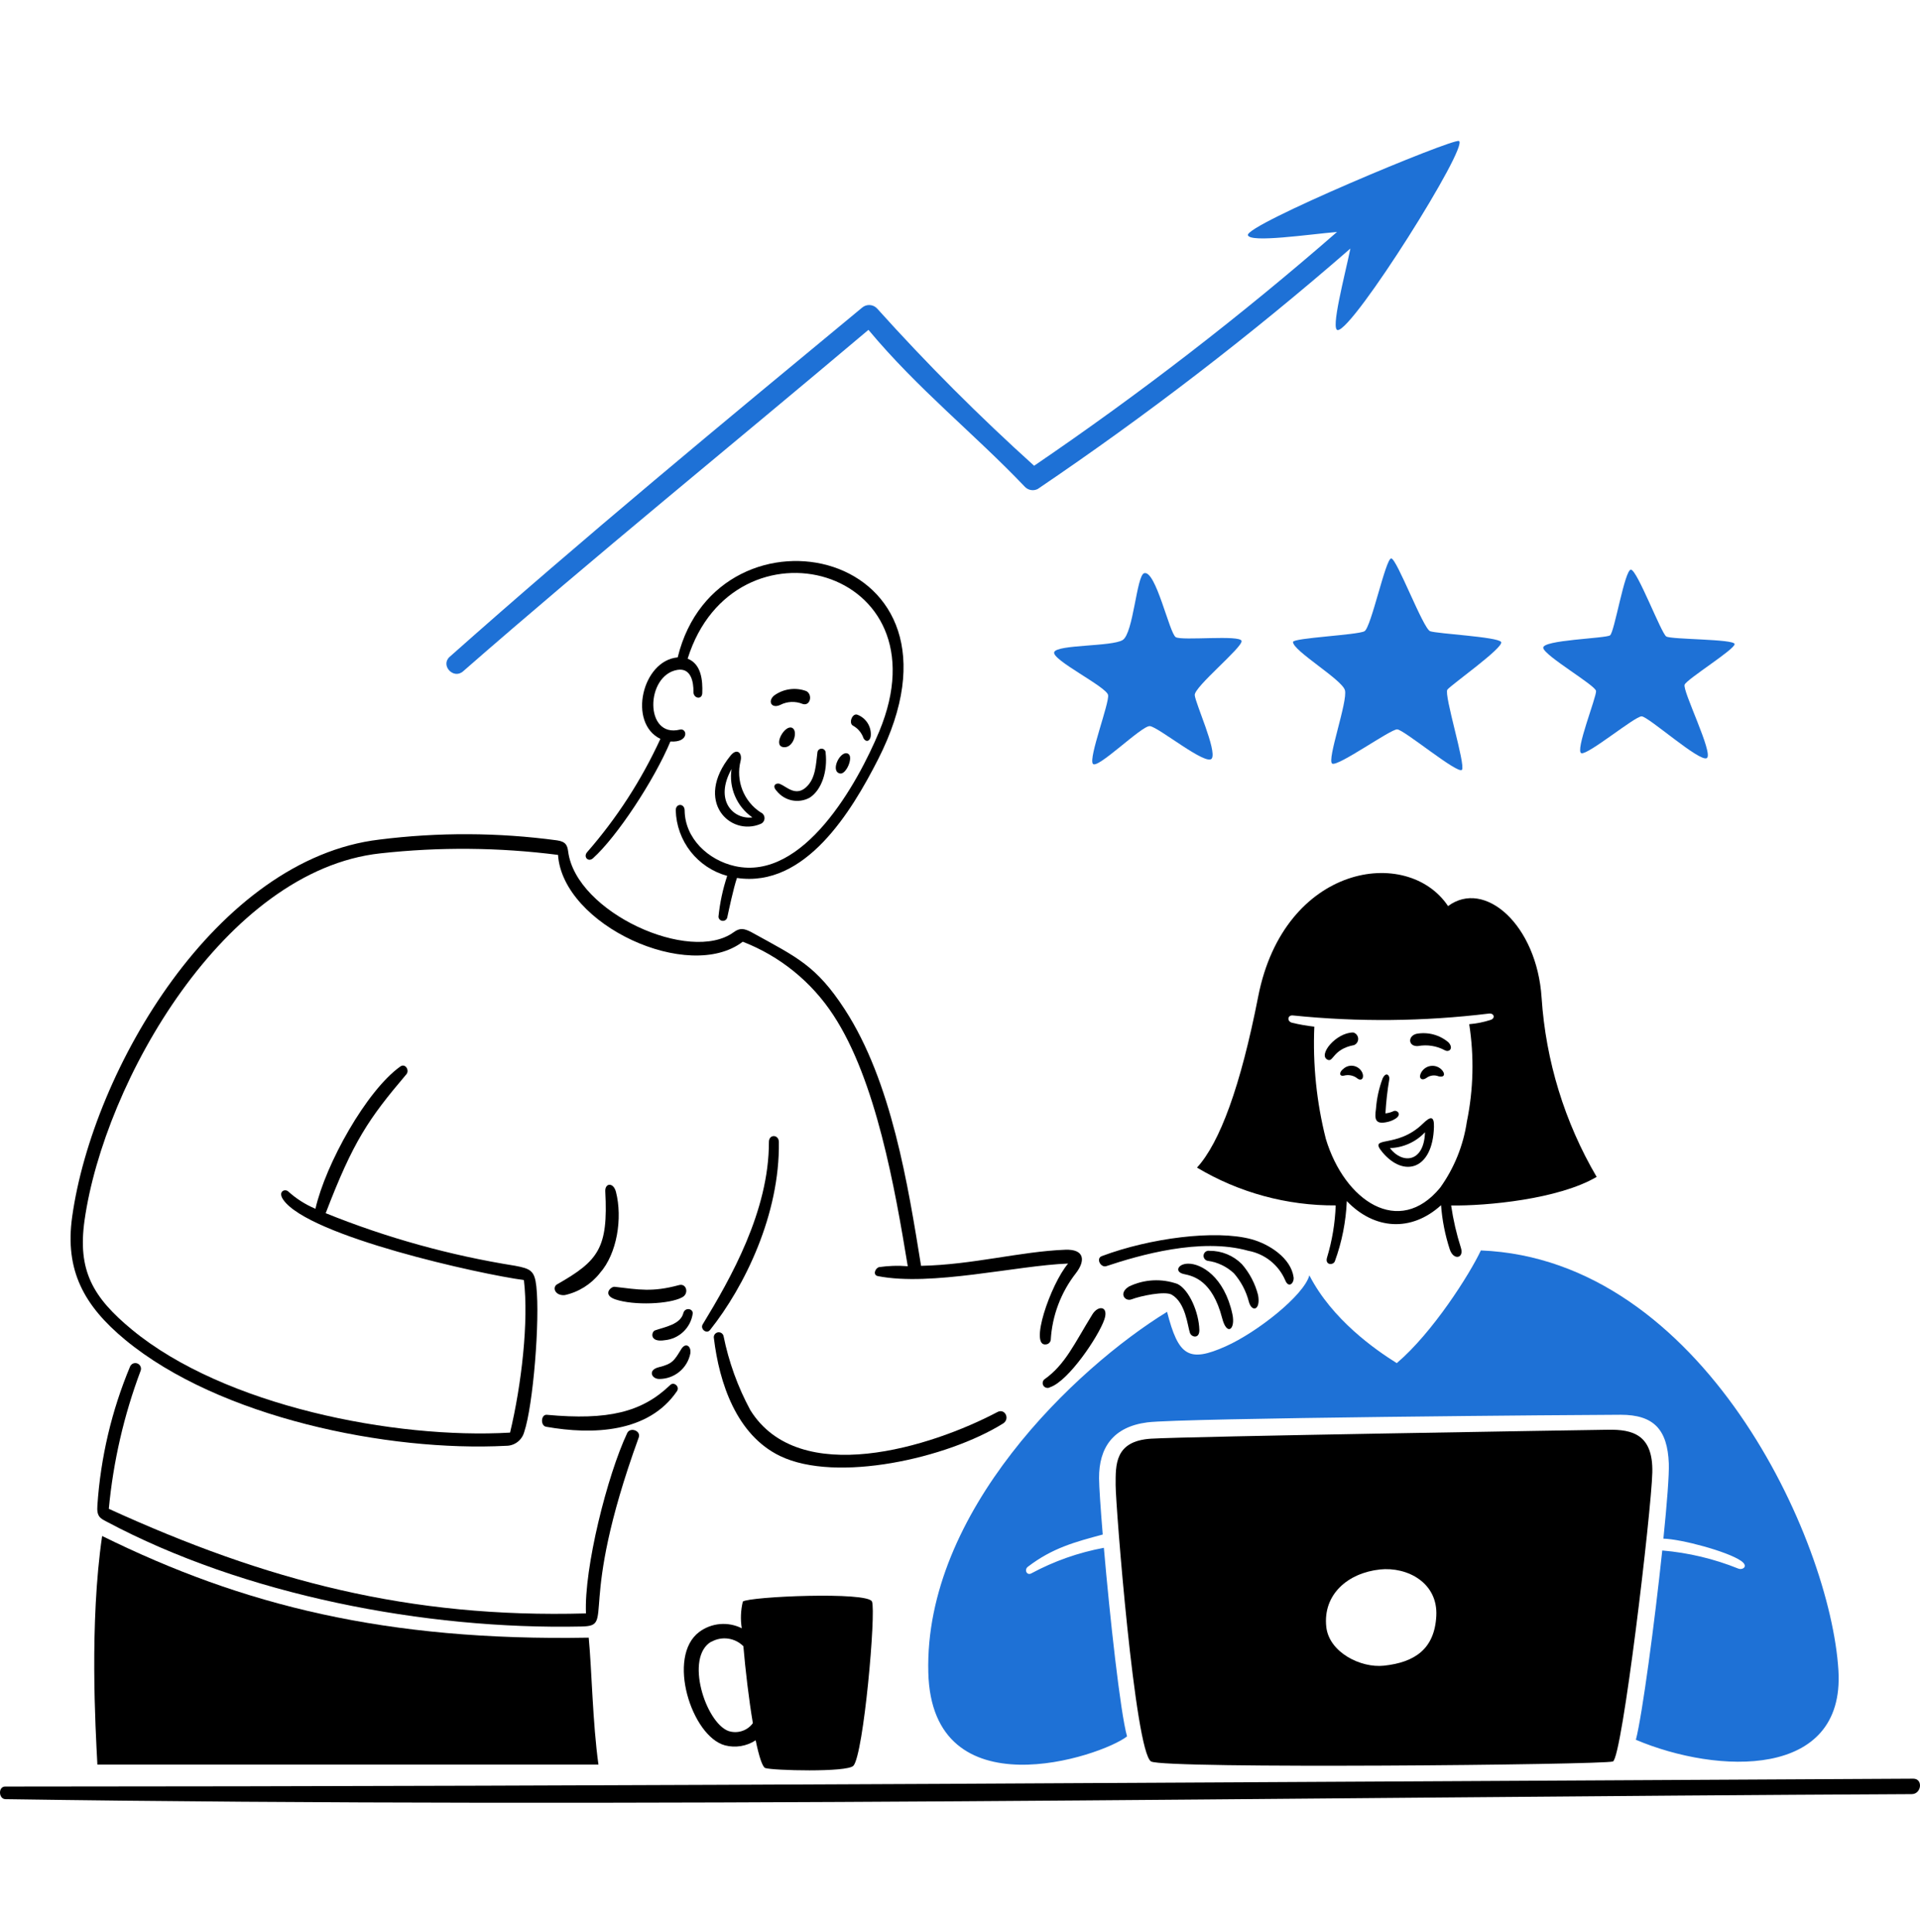 <svg width="160" height="161" viewBox="0 0 160 161" fill="none" xmlns="http://www.w3.org/2000/svg">
<g clip-path="url(#clip0_12082_121811)">
<path d="M153.203 139.243C152.55 128.286 141.862 104.954 123.406 104.219C122.465 106.217 119.381 111.078 116.397 113.611C114.615 112.497 111.013 109.99 109.114 106.295C108.658 107.965 104.761 111.04 102.15 112.208C99.06 113.59 98.202 113.026 97.256 109.335C89.623 114.028 77.013 126.004 77.359 139.399C77.659 151.09 91.758 146.414 93.921 144.721C93.364 142.762 92.485 134.761 91.989 129.004C89.874 129.396 87.832 130.116 85.938 131.137C85.572 131.334 85.326 130.835 85.659 130.58C87.711 129.009 89.601 128.514 91.895 127.897C91.711 125.67 91.592 123.9 91.588 123.192C91.578 120.659 92.758 118.917 95.609 118.549C98.459 118.181 132.319 117.915 135.059 117.915C137.798 117.915 138.959 119.128 139.067 121.979C139.102 122.897 138.916 125.319 138.616 128.241C140.075 128.269 143.961 129.305 145.091 130.094C145.747 130.551 145.21 130.88 144.857 130.735C142.832 129.919 140.697 129.411 138.521 129.226C137.886 135.249 136.852 142.972 136.323 145.004C143.126 147.884 153.742 148.29 153.203 139.243Z" fill="#1E71D6"/>
<path d="M125.092 53.506C124.831 53.079 119.764 52.821 119.18 52.61C118.595 52.398 116.396 46.541 115.934 46.541C115.471 46.541 114.264 52.292 113.707 52.61C113.15 52.927 107.75 53.166 107.75 53.506C107.75 54.246 111.814 56.621 112.076 57.52C112.338 58.418 110.545 63.371 111.017 63.644C111.49 63.916 115.873 60.776 116.43 60.79C116.986 60.803 121.513 64.575 121.83 64.158C122.147 63.741 120.304 57.879 120.616 57.478C120.927 57.077 125.361 53.947 125.092 53.506Z" fill="#1E71D6"/>
<path d="M103.464 53.422C103.369 52.891 98.509 53.422 97.98 53.105C97.451 52.787 96.308 47.456 95.341 47.777C94.711 47.986 94.45 52.787 93.554 53.344C92.658 53.9 88.12 53.712 87.853 54.346C87.586 54.98 92.232 57.247 92.341 57.931C92.449 58.616 90.703 63.153 91.071 63.658C91.438 64.163 95.135 60.468 95.82 60.519C96.505 60.569 100.564 63.898 100.986 63.213C101.409 62.529 99.617 58.62 99.561 57.935C99.506 57.25 103.558 53.949 103.464 53.422Z" fill="#1E71D6"/>
<path d="M133.004 57.59C133.057 58.063 131.211 62.656 131.79 62.779C132.37 62.902 136.244 59.7 136.801 59.705C137.358 59.71 141.651 63.553 142.235 63.185C142.819 62.817 140.175 57.543 140.387 57.061C140.598 56.579 144.606 54.099 144.551 53.676C144.495 53.252 139.278 53.309 138.856 53.047C138.433 52.785 136.428 47.48 135.908 47.48C135.389 47.48 134.538 52.69 134.171 52.953C133.804 53.216 128.476 53.332 128.604 54.006C128.732 54.679 132.951 57.113 133.004 57.59Z" fill="#1E71D6"/>
<path d="M86.477 40.756C95.561 34.609 104.262 27.916 112.533 20.714C112.049 23.052 110.862 27.509 111.48 27.511C112.783 27.517 122.475 12.088 121.574 11.751C121.016 11.541 103.71 18.765 103.992 19.606C104.21 20.257 109.045 19.533 111.419 19.333C103.399 26.324 94.97 32.831 86.177 38.819C81.588 34.681 77.219 30.304 73.088 25.708C72.929 25.538 72.71 25.436 72.478 25.424C72.245 25.411 72.017 25.489 71.841 25.641C60.135 35.325 48.626 44.834 37.474 54.742C36.678 55.449 37.788 56.654 38.587 55.955C49.576 46.35 61.185 36.937 72.37 27.492C76.501 32.447 81.152 36.11 85.398 40.564C85.532 40.709 85.711 40.806 85.905 40.841C86.1 40.875 86.301 40.846 86.477 40.756Z" fill="#1E71D6"/>
<path d="M159.437 148.246C106.943 148.512 53.101 148.888 0.429 148.902C-0.168 148.902 -0.128 149.946 0.461 149.954C52.931 150.728 106.893 149.792 159.309 149.533C160.134 149.527 160.273 148.241 159.437 148.246Z" fill="black"/>
<path d="M118.423 89.409C118.187 89.843 118.461 90.133 118.886 89.831C119.028 89.728 119.194 89.664 119.368 89.642C119.543 89.621 119.719 89.644 119.883 89.709C120.439 89.837 120.438 89.436 120.105 89.124C119.985 89.011 119.84 88.927 119.681 88.879C119.523 88.831 119.356 88.821 119.193 88.849C119.03 88.876 118.876 88.941 118.742 89.039C118.609 89.136 118.499 89.263 118.423 89.409Z" fill="black"/>
<path d="M118.578 93.646C116.356 95.817 113.961 94.561 115.215 96.051C117.001 98.174 119.393 97.483 119.496 93.936C119.524 92.989 119.209 93.03 118.578 93.646ZM115.794 95.69C116.35 95.677 116.897 95.553 117.404 95.326C117.912 95.1 118.369 94.775 118.75 94.37C118.666 96.931 116.835 97.026 115.828 95.69H115.794Z" fill="black"/>
<path d="M113.536 89.431C113.473 89.283 113.376 89.153 113.252 89.05C113.128 88.948 112.981 88.878 112.824 88.845C112.667 88.811 112.504 88.817 112.349 88.861C112.195 88.904 112.053 88.984 111.936 89.095C111.599 89.34 111.575 89.74 111.997 89.651C112.176 89.603 112.362 89.595 112.544 89.627C112.726 89.659 112.898 89.73 113.05 89.835C113.453 90.189 113.701 89.842 113.536 89.431Z" fill="black"/>
<path d="M112.772 86.053C111.341 86.053 109.81 87.92 110.623 88.319C111.135 88.572 111.03 87.445 112.85 87.1C112.955 87.053 113.043 86.975 113.102 86.876C113.161 86.778 113.188 86.663 113.18 86.549C113.171 86.434 113.127 86.325 113.054 86.236C112.981 86.147 112.883 86.083 112.772 86.053Z" fill="black"/>
<path d="M118.172 87.183C118.932 87.045 119.717 87.168 120.398 87.533C120.792 87.742 121.144 87.35 120.705 86.876C120.341 86.567 119.913 86.342 119.452 86.219C118.99 86.096 118.507 86.077 118.038 86.164C117.287 86.353 117.347 87.249 118.172 87.183Z" fill="black"/>
<path d="M115.683 93.496C115.9 93.443 116.107 93.355 116.295 93.234C116.86 92.873 116.416 92.477 116.127 92.61C115.914 92.709 115.687 92.772 115.453 92.795C115.508 91.838 115.615 90.884 115.776 89.938C115.822 89.66 115.523 89.265 115.219 89.883C114.913 90.7 114.726 91.557 114.663 92.427C114.536 93.295 114.596 93.766 115.683 93.496Z" fill="black"/>
<path d="M49.421 71.528C51.406 69.742 54.509 65.043 55.867 61.801C57.46 61.907 57.276 60.658 56.658 60.81C53.694 61.541 53.785 56.287 56.441 55.833C57.588 55.637 57.8 56.844 57.788 57.665C57.781 58.221 58.502 58.349 58.523 57.77C58.563 56.718 58.451 55.348 57.304 54.898C61.146 42.594 78.989 47.201 73.271 60.958C71.486 65.253 66.969 73.462 61.246 72.188C59.019 71.692 57.076 69.878 57.054 67.544C57.048 66.937 56.301 66.938 56.313 67.544C56.347 68.793 56.783 69.998 57.555 70.981C58.327 71.963 59.395 72.671 60.6 73C60.232 74.109 59.987 75.256 59.871 76.418C59.88 76.506 59.921 76.588 59.985 76.649C60.05 76.71 60.133 76.746 60.222 76.75C60.31 76.755 60.397 76.728 60.467 76.675C60.538 76.621 60.587 76.544 60.606 76.458C60.725 75.901 61.129 73.997 61.413 73.174C67.103 74.02 70.955 67.645 73.177 63.281C82.175 45.597 59.815 41.067 56.475 54.791C53.519 55.043 52.299 60.258 55.033 61.582C53.457 65.015 51.394 68.203 48.908 71.047C48.603 71.444 49.034 71.875 49.421 71.528Z" fill="black"/>
<path d="M66.007 60.66C65.405 60.388 64.437 62.073 65.217 62.26C66.106 62.468 66.552 60.906 66.007 60.66Z" fill="black"/>
<path d="M64.731 65.932C65.049 66.33 65.497 66.605 65.996 66.707C66.496 66.808 67.016 66.731 67.464 66.489C68.492 65.833 68.968 64.262 68.806 62.77C68.813 62.681 68.785 62.593 68.729 62.525C68.672 62.456 68.592 62.411 68.504 62.401C68.416 62.39 68.327 62.413 68.255 62.466C68.184 62.519 68.136 62.598 68.121 62.685C67.992 63.692 67.98 64.896 67.164 65.623C66.29 66.403 65.533 65.551 65.02 65.351C64.736 65.197 64.258 65.441 64.731 65.932Z" fill="black"/>
<path d="M60.883 62.97C57.796 66.788 60.855 69.746 63.383 68.671C63.48 68.632 63.562 68.566 63.62 68.48C63.679 68.394 63.71 68.293 63.71 68.189C63.71 68.085 63.679 67.984 63.62 67.898C63.562 67.812 63.48 67.746 63.383 67.707C62.695 67.257 62.164 66.603 61.865 65.837C61.566 65.07 61.512 64.23 61.713 63.432C61.886 62.736 61.399 62.332 60.883 62.97ZM62.682 68.131C61.117 68.314 59.497 66.728 60.962 64.095C60.845 64.859 60.945 65.64 61.249 66.35C61.553 67.061 62.049 67.672 62.682 68.116V68.131Z" fill="black"/>
<path d="M71.964 61.539C72.164 61.876 72.481 61.801 72.559 61.377C72.601 60.99 72.511 60.6 72.304 60.27C72.097 59.94 71.785 59.689 71.418 59.558C70.997 59.457 70.705 60.298 71.09 60.484C71.502 60.715 71.813 61.091 71.964 61.539Z" fill="black"/>
<path d="M67.199 57.603C66.756 57.436 66.278 57.383 65.808 57.447C65.339 57.511 64.893 57.691 64.51 57.97C63.954 58.438 64.282 59.084 65.011 58.756C65.299 58.606 65.616 58.521 65.94 58.506C66.264 58.492 66.588 58.548 66.888 58.672C67.525 58.872 67.742 57.904 67.199 57.603Z" fill="black"/>
<path d="M70.699 62.837C70.073 62.42 69.123 64.291 70.003 64.468C70.51 64.569 71.13 63.123 70.699 62.837Z" fill="black"/>
<path d="M56.948 109.435C56.705 110.393 55.411 110.592 54.582 110.883C54.281 110.988 54.087 111.909 55.395 111.701C55.978 111.646 56.525 111.397 56.949 110.993C57.372 110.589 57.647 110.054 57.728 109.474C57.752 109.042 57.071 108.951 56.948 109.435Z" fill="black"/>
<path d="M57.528 112.803C57.617 112.174 57.126 111.868 56.776 112.436C56.187 113.393 56.052 113.67 54.9 113.952C53.964 114.184 54.293 114.932 54.939 114.932C55.55 114.932 56.142 114.72 56.615 114.331C57.087 113.943 57.41 113.403 57.528 112.803Z" fill="black"/>
<path d="M56.59 107.106C54.352 107.712 53.249 107.485 51.223 107.25C50.895 107.213 50.181 107.924 51.274 108.297C52.82 108.823 55.812 108.706 56.869 108.114C57.432 107.8 57.202 106.941 56.59 107.106Z" fill="black"/>
<path d="M56.413 115.948C56.671 115.57 56.16 115.135 55.856 115.43C53.498 117.703 50.675 118.39 45.573 117.918C45.072 117.872 45.017 118.828 45.513 118.915C49.386 119.602 54.047 119.425 56.413 115.948Z" fill="black"/>
<path d="M46.43 107.041C46.001 107.286 46.242 108.006 47.059 107.943C48.222 107.688 49.259 107.037 49.994 106.101C51.426 104.479 51.888 101.524 51.33 99.341C51.119 98.518 50.403 98.59 50.44 99.297C50.694 104.03 49.866 105.084 46.43 107.041Z" fill="black"/>
<path d="M94.083 107.225C93.181 107.782 93.746 108.507 94.3 108.294C95.046 108.006 97.079 107.584 97.641 107.905C98.812 108.578 98.962 110.511 99.161 111.089C99.292 111.468 99.967 111.607 99.946 110.836C99.905 109.372 99.094 107.495 98.13 107.016C97.476 106.78 96.781 106.677 96.086 106.713C95.391 106.749 94.71 106.923 94.083 107.225Z" fill="black"/>
<path d="M98.664 106.189C99.421 106.348 101.027 106.695 101.848 109.869C102.239 111.385 102.974 110.808 102.7 109.532C102.026 106.397 100.094 105.308 99.015 105.322C98.146 105.324 97.846 106.019 98.664 106.189Z" fill="black"/>
<path d="M102.835 106.134C103.424 106.814 103.847 107.621 104.071 108.492C104.312 109.393 105.073 109.227 104.839 107.935C104.596 106.985 104.135 106.104 103.492 105.363C103.14 105.007 102.72 104.725 102.257 104.534C101.795 104.343 101.298 104.246 100.797 104.25C100.742 104.24 100.686 104.24 100.632 104.252C100.577 104.263 100.525 104.286 100.479 104.317C100.433 104.349 100.394 104.389 100.364 104.436C100.333 104.482 100.312 104.534 100.302 104.589C100.292 104.644 100.293 104.7 100.304 104.755C100.316 104.809 100.338 104.861 100.369 104.907C100.401 104.953 100.441 104.992 100.488 105.023C100.534 105.053 100.587 105.074 100.641 105.084C101.465 105.196 102.232 105.563 102.835 106.134Z" fill="black"/>
<path d="M87.024 114.969C86.948 115.037 86.9 115.131 86.891 115.233C86.881 115.335 86.91 115.436 86.971 115.518C87.033 115.599 87.123 115.654 87.224 115.672C87.324 115.69 87.428 115.67 87.514 115.615C89.05 115.103 91.556 111.366 92.029 109.973C92.41 108.859 91.524 108.758 91.038 109.539C89.537 111.96 88.783 113.734 87.024 114.969Z" fill="black"/>
<path d="M92.195 105.527C94.928 104.615 100.057 103.131 104.02 104.247C104.697 104.371 105.333 104.66 105.871 105.089C106.409 105.519 106.833 106.074 107.104 106.707C107.396 107.419 107.862 106.919 107.8 106.455C107.579 104.841 105.744 103.676 104.276 103.282C101.283 102.475 95.812 103.191 91.822 104.69C91.299 104.882 91.727 105.683 92.195 105.527Z" fill="black"/>
<path d="M111.308 100.466C111.255 101.941 111.012 103.402 110.585 104.814C110.394 105.452 111.104 105.48 111.241 105.115C111.827 103.505 112.161 101.815 112.233 100.104C114.526 102.498 117.605 102.705 120.088 100.449C120.181 101.699 120.424 102.933 120.812 104.124C121.128 105.084 122.015 104.868 121.747 104.018C121.377 102.861 121.103 101.675 120.928 100.472C123.868 100.516 129.886 99.954 133.054 98.089C130.386 93.538 128.815 88.427 128.467 83.163C128.076 77.084 123.723 73.248 120.672 75.519C117.288 70.466 107.013 72.017 104.85 83.057C103.377 90.573 101.65 95.233 99.75 97.315C103.242 99.402 107.24 100.492 111.308 100.466ZM109.527 85.568C108.906 85.498 108.291 85.39 107.683 85.245C107.221 85.134 107.288 84.583 107.745 84.633C113.179 85.19 118.659 85.137 124.082 84.476C124.503 84.427 124.642 84.864 124.216 85.006C123.637 85.192 123.039 85.312 122.434 85.362C122.854 88.058 122.788 90.807 122.239 93.479C121.946 95.468 121.183 97.357 120.012 98.991C116.59 103.145 112.053 100.114 110.486 94.921C109.713 91.867 109.39 88.716 109.527 85.568Z" fill="black"/>
<path d="M60.411 145.467C60.843 145.58 61.295 145.601 61.736 145.528C62.177 145.456 62.598 145.292 62.972 145.046C63.239 146.349 63.53 147.269 63.768 147.356C64.329 147.563 70.606 147.736 71.117 147.168C71.97 146.217 73.016 134.329 72.665 133.483C72.315 132.636 62.465 133.062 61.903 133.483C61.726 134.212 61.696 134.969 61.814 135.71C61.254 135.428 60.627 135.306 60.003 135.36C59.378 135.413 58.781 135.638 58.277 136.011C55.513 138.062 57.633 144.716 60.411 145.467ZM59.298 136.827C59.721 136.594 60.208 136.505 60.686 136.573C61.164 136.642 61.607 136.864 61.948 137.206C62.116 139.193 62.404 141.631 62.738 143.619C62.51 143.932 62.187 144.163 61.817 144.279C61.447 144.396 61.05 144.391 60.684 144.265C58.797 143.54 57.042 138.129 59.27 136.827H59.298Z" fill="black"/>
<path d="M59.17 110.849C62.056 107.223 64.994 101.209 64.905 95.177C64.895 94.537 64.074 94.515 64.075 95.177C64.089 100.933 60.879 106.566 58.558 110.382C58.33 110.757 58.877 111.219 59.17 110.849Z" fill="black"/>
<path d="M83.12 117.687C77.609 120.6 66.587 124.071 62.521 117.518C61.477 115.581 60.727 113.501 60.293 111.344C60.265 111.24 60.197 111.152 60.105 111.097C60.012 111.042 59.902 111.026 59.798 111.051C59.693 111.077 59.603 111.142 59.546 111.233C59.489 111.324 59.469 111.433 59.492 111.538C59.937 115.257 61.369 119.593 64.998 121.348C69.692 123.622 78.926 121.545 83.582 118.648C84.199 118.26 83.742 117.356 83.12 117.687Z" fill="black"/>
<path d="M10.434 111.668C18.271 118.152 32.329 121.015 42.168 120.503C42.513 120.506 42.848 120.394 43.123 120.185C43.397 119.977 43.594 119.683 43.684 119.35C44.425 117.161 45.008 110.031 44.694 107.208C44.549 105.911 44.227 105.738 42.907 105.493C37.503 104.633 32.214 103.164 27.141 101.114C29.439 95.114 30.703 93.265 33.866 89.535C34.144 89.206 33.777 88.595 33.36 88.889C30.526 90.91 27.129 97.034 26.287 100.747C25.456 100.397 24.69 99.91 24.021 99.305C23.739 99.047 23.119 99.305 23.615 100.007C25.76 103.05 40.044 106.209 43.657 106.687C44.069 110.128 43.462 115.401 42.505 119.403C32.895 119.961 18.688 117.177 10.999 110.824C7.731 108.124 6.452 105.898 7.046 101.705C8.688 90.147 18.742 72.534 31.693 71.124C36.617 70.579 41.588 70.622 46.502 71.252C46.897 77.098 57.397 81.93 61.896 78.489C64.993 79.689 67.636 81.831 69.45 84.613C72.997 90.013 74.578 99.027 75.647 105.535C74.853 105.47 74.053 105.494 73.264 105.608C72.927 105.692 72.709 106.271 73.158 106.359C77.621 107.236 84.705 105.474 89.009 105.312C87.551 107.018 85.696 112.39 87.225 112.04C87.31 112.021 87.388 111.976 87.448 111.912C87.508 111.849 87.548 111.768 87.562 111.682C87.678 109.656 88.41 107.713 89.66 106.114C90.483 105.046 90.362 104.098 88.769 104.16C84.995 104.308 81.076 105.412 76.755 105.502C75.669 98.788 74.305 90.147 70.397 84.129C68.015 80.46 66.383 79.775 62.681 77.729C61.985 77.345 61.635 77.335 61.133 77.701C57.512 80.344 48.021 76.058 47.349 70.987C47.282 70.486 47.18 70.15 46.422 70.041C41.515 69.379 36.543 69.356 31.63 69.974C18.022 71.574 7.737 89.13 6.014 101.412C5.386 105.887 7.003 108.83 10.434 111.668Z" fill="black"/>
<path d="M53.229 119.802C53.43 119.245 52.512 118.917 52.266 119.44C50.604 122.968 48.664 130.697 48.831 134.471C34.116 134.884 22.22 131.761 9.068 125.753C9.436 121.823 10.325 117.959 11.713 114.263C11.761 114.148 11.762 114.019 11.716 113.904C11.669 113.789 11.579 113.696 11.465 113.646C11.351 113.597 11.222 113.594 11.106 113.638C10.99 113.683 10.896 113.771 10.844 113.884C9.305 117.566 8.384 121.477 8.117 125.459C8.04 126.406 8.362 126.545 8.863 126.811C20.333 132.933 35.408 135.84 48.447 135.563C51.36 135.501 47.985 134.256 53.229 119.802Z" fill="black"/>
<path d="M8.511 128.019C7.448 135.307 7.955 144.037 8.116 147.071H49.871C49.381 143.563 49.315 139.115 49.059 136.492C32.156 136.793 20.21 133.793 8.511 128.019Z" fill="black"/>
<path d="M92.969 123.779C92.969 125.449 94.579 146.046 95.925 146.811C97.04 147.444 133.638 147.095 134.409 146.811C135.18 146.528 137.622 125.888 137.693 122.721C137.765 119.554 136.022 119.136 134.035 119.163C132.048 119.191 98.961 119.72 95.921 119.909C92.881 120.099 92.969 122.095 92.969 123.779ZM114.982 130.81C117.292 130.565 119.837 131.924 119.692 134.68C119.548 137.436 117.9 138.549 115.333 138.827C113.39 139.039 110.753 137.714 110.523 135.593C110.23 132.887 112.326 131.094 114.999 130.81H114.982Z" fill="black"/>
</g>
<defs>
<clipPath id="clip0_12082_121811">
<rect width="160" height="160" fill="white" transform="translate(0 0.571)"/>
</clipPath>
</defs>
</svg>
